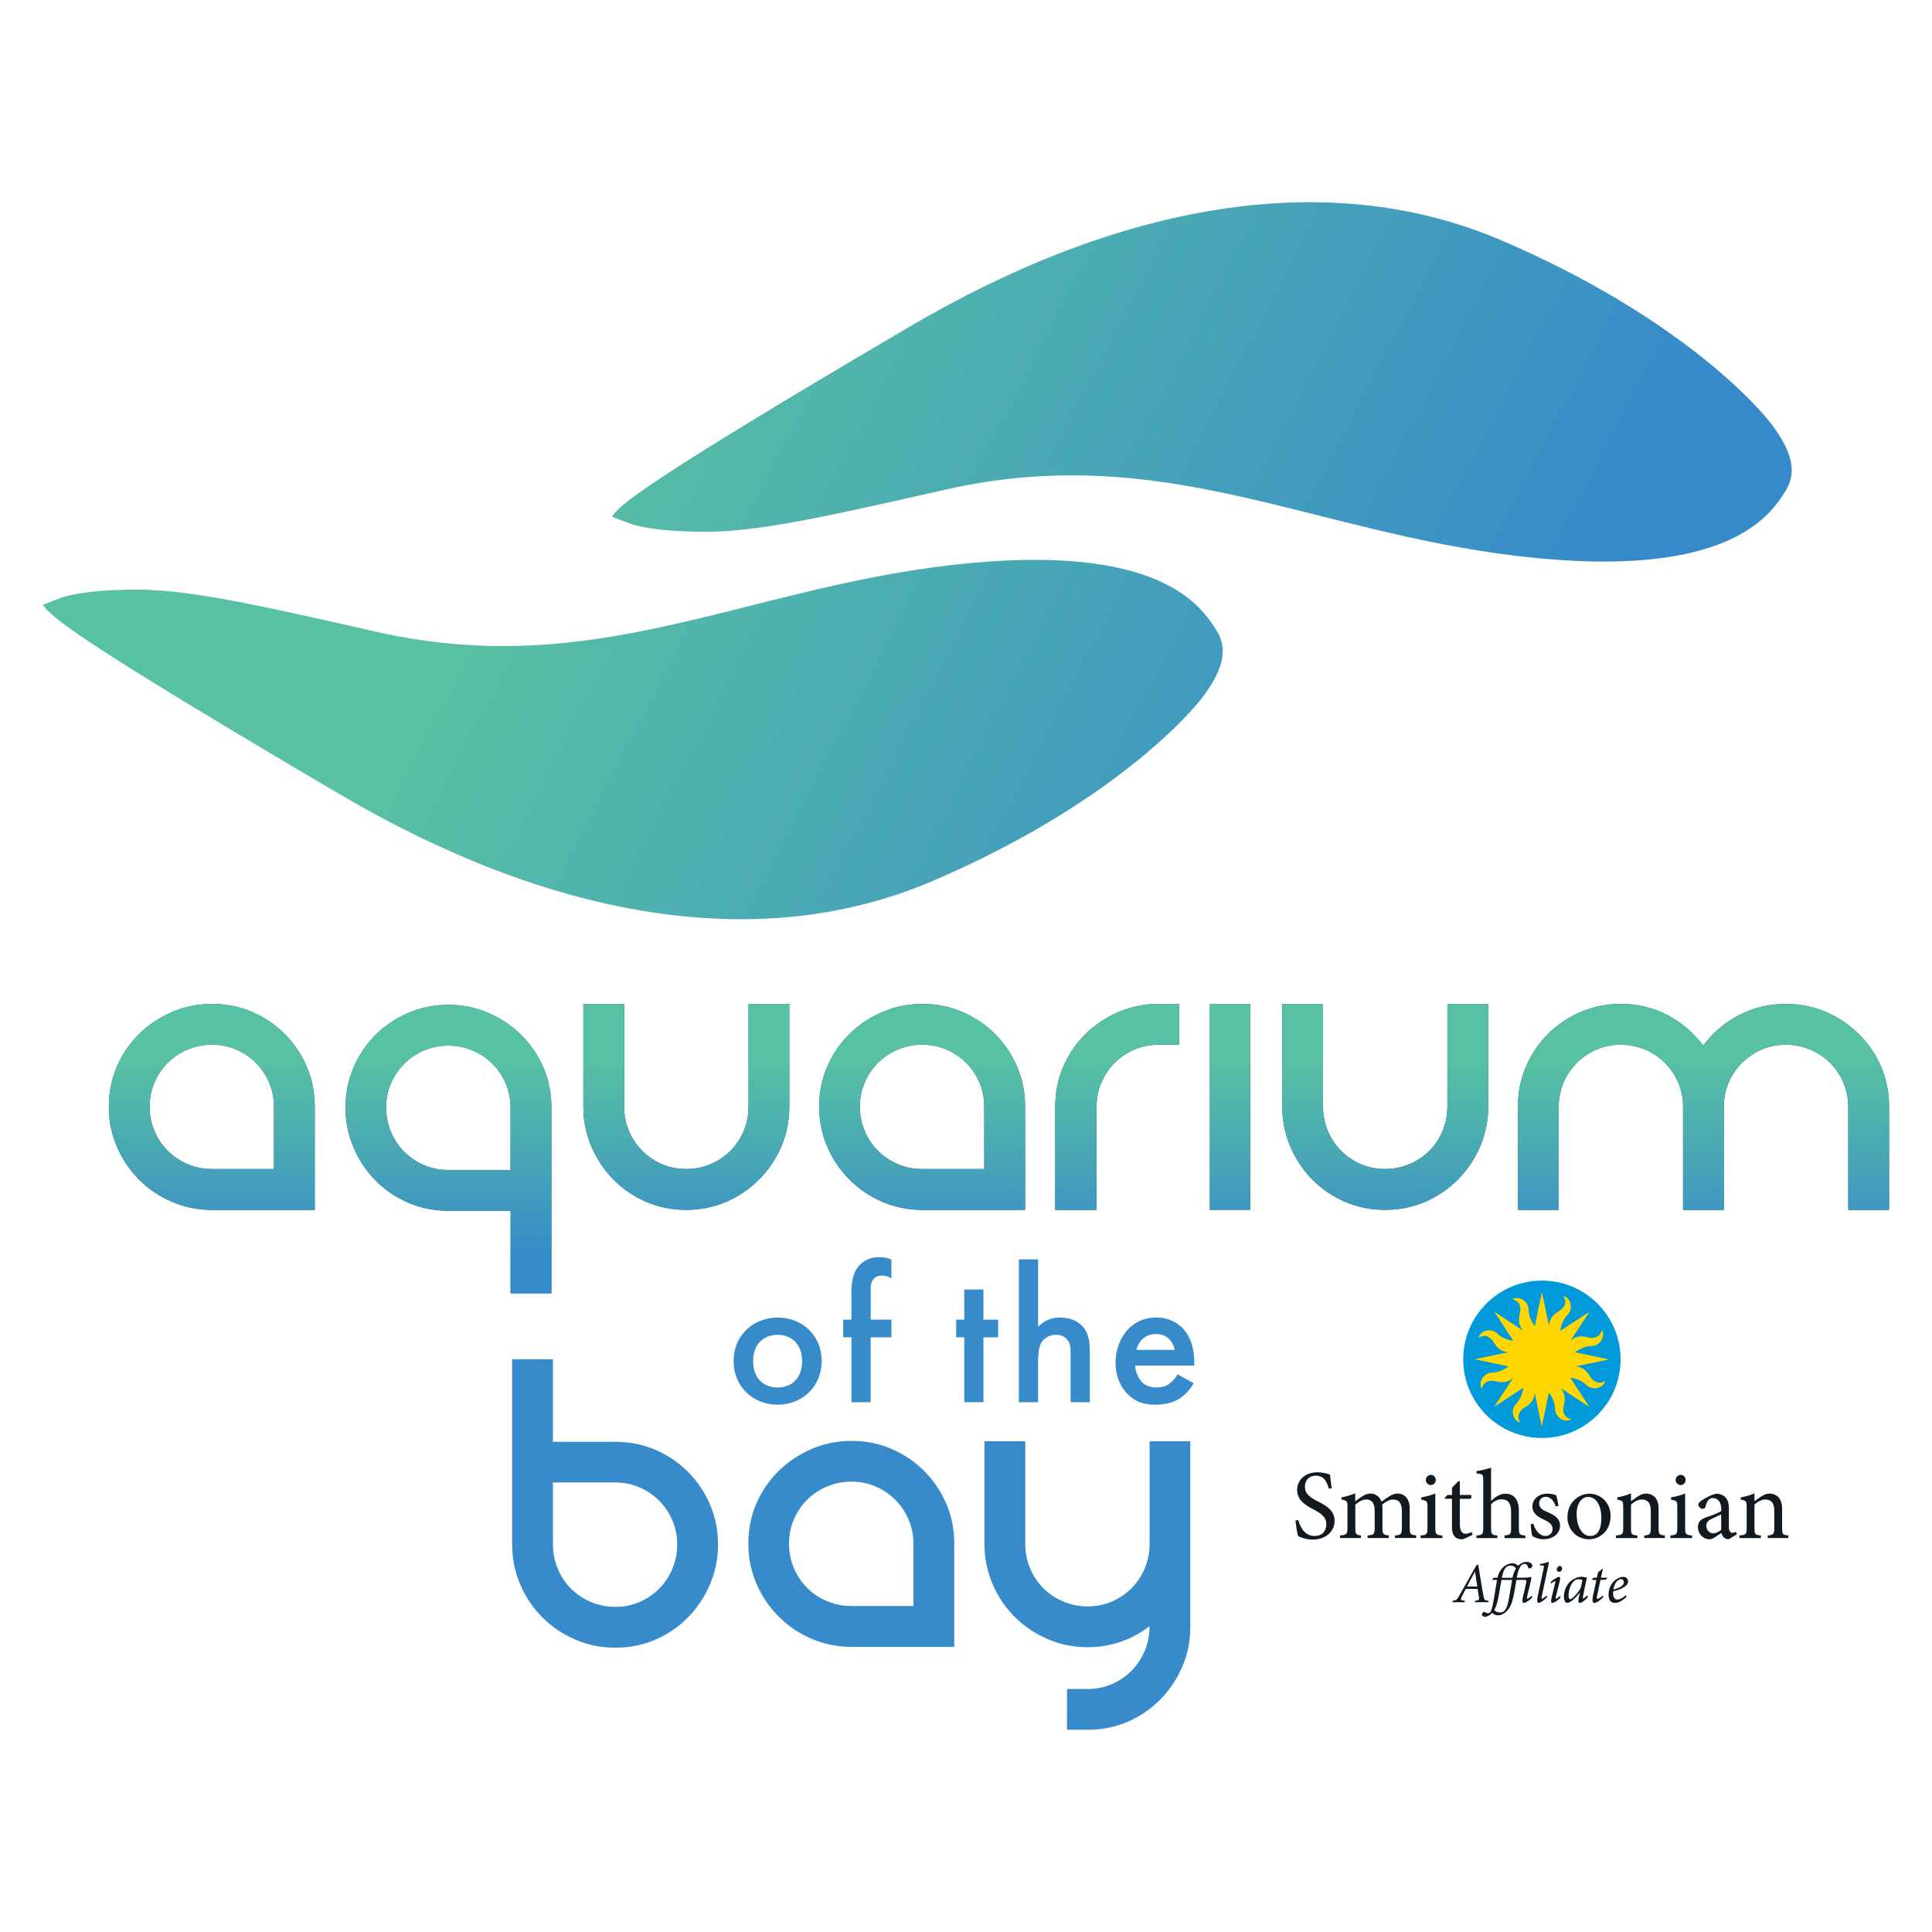 <?xml version="1.0" encoding="utf-8"?>
<svg xmlns="http://www.w3.org/2000/svg" id="Layer_1" viewBox="0 0 360 360">
  <defs>
    <style>.cls-1,.cls-2{fill:none;}.cls-3{fill:url(#New_Gradient_Swatch_1-10);}.cls-4{fill:#005983;}.cls-5{fill:#ffd600;}.cls-6{fill:#009ada;}.cls-7{fill:#111921;}.cls-8{fill:#388bca;}.cls-9{fill:url(#New_Gradient_Swatch_1);}.cls-10{fill:url(#New_Gradient_Swatch_1-5);}.cls-11{fill:url(#New_Gradient_Swatch_1-8);}.cls-12{fill:url(#New_Gradient_Swatch_1-2);}.cls-13{fill:url(#New_Gradient_Swatch_1-3);}.cls-14{fill:url(#New_Gradient_Swatch_1-6);}.cls-15{fill:url(#New_Gradient_Swatch_1-9);}.cls-16{fill:url(#New_Gradient_Swatch_1-4);}.cls-17{fill:url(#New_Gradient_Swatch_1-7);}.cls-2{clip-path:url(#clippath);}</style>
    <linearGradient gradientUnits="userSpaceOnUse" id="New_Gradient_Swatch_1" x1="94.71" x2="257.02" y1="104.89" y2="189.29">
      <stop offset="0" stop-color="#58c0a3"/>
      <stop offset="1" stop-color="#368aca"/>
    </linearGradient>
    <linearGradient href="#New_Gradient_Swatch_1" id="New_Gradient_Swatch_1-2" x1="130.65" x2="292.97" y1="35.77" y2="120.17"/>
    <linearGradient href="#New_Gradient_Swatch_1" id="New_Gradient_Swatch_1-3" x1="186.13" x2="186.13" y1="197.89" y2="235.06"/>
    <linearGradient href="#New_Gradient_Swatch_1" id="New_Gradient_Swatch_1-4" x1="186.13" x2="186.13" y1="197.89" y2="235.06"/>
    <linearGradient href="#New_Gradient_Swatch_1" id="New_Gradient_Swatch_1-5" x1="186.13" x2="186.13" y1="197.89" y2="235.06"/>
    <linearGradient href="#New_Gradient_Swatch_1" id="New_Gradient_Swatch_1-6" x1="186.13" x2="186.13" y1="197.89" y2="235.06"/>
    <linearGradient href="#New_Gradient_Swatch_1" id="New_Gradient_Swatch_1-7" x1="186.13" x2="186.13" y1="197.89" y2="235.06"/>
    <linearGradient href="#New_Gradient_Swatch_1" id="New_Gradient_Swatch_1-8" x1="186.13" x2="186.13" y1="197.89" y2="235.06"/>
    <linearGradient href="#New_Gradient_Swatch_1" id="New_Gradient_Swatch_1-9" x1="186.13" x2="186.13" y1="197.89" y2="235.06"/>
    <linearGradient href="#New_Gradient_Swatch_1" id="New_Gradient_Swatch_1-10" x1="186.13" x2="186.13" y1="197.89" y2="235.06"/>
    <clipPath id="clippath">
      <rect class="cls-1" height="63.72" width="93.05" x="240.61" y="238.62"/>
    </clipPath>
  </defs>
  <path class="cls-9" d="m8.01,112.69c1.43,2.15,5.18,5.84,55.28,35.3,38.55,22.67,77.54,30.26,110.42,16.2,32.97-14.1,48.12-31.07,50.7-34.71,2.63-3.7,4.9-7.9,2.23-12.07-2.67-4.17-10.24-16.67-49.52-12.1-39.28,4.58-66.54,21.57-107.05,12.4-23.76-5.38-35.92-8.11-46.3-7.83-3.59.09-7.45.28-11.02,1.11-1.69.39-4.72,1.75-4.75,1.7Z"/>
  <path class="cls-12" d="m114.03,96.27c1.43-2.15,5.18-5.84,55.28-35.3,38.55-22.67,77.54-30.26,110.42-16.2,32.97,14.1,48.12,31.07,50.7,34.71,2.63,3.7,4.9,7.9,2.23,12.07-2.67,4.17-10.24,16.67-49.52,12.1-39.28-4.58-66.54-21.57-107.05-12.4-23.76,5.38-35.92,8.11-46.3,7.83-3.59-.09-7.45-.28-11.02-1.11-1.69-.39-4.72-1.75-4.75-1.7Z"/>
  <path class="cls-4" d="m39.51,187.07c2.68,0,5.17.5,7.48,1.5,2.3,1,4.33,2.36,6.06,4.1,1.74,1.74,3.11,3.76,4.1,6.07,1,2.3,1.5,4.8,1.5,7.48v19.23h-19.14c-2.62,0-5.1-.5-7.44-1.5s-4.39-2.38-6.15-4.15c-1.77-1.76-3.15-3.82-4.14-6.15-1-2.33-1.5-4.81-1.5-7.43s.5-5.17,1.5-7.48c1-2.31,2.38-4.33,4.14-6.07,1.77-1.73,3.82-3.1,6.15-4.1,2.34-1,4.81-1.5,7.44-1.5Zm11.54,30.76v-11.62c0-1.59-.3-3.09-.9-4.49s-1.43-2.62-2.48-3.68c-1.05-1.05-2.28-1.88-3.67-2.48-1.4-.6-2.89-.9-4.49-.9s-3.11.3-4.53.9c-1.43.6-2.66,1.42-3.72,2.48s-1.88,2.28-2.48,3.68c-.6,1.4-.9,2.89-.9,4.49s.3,3.11.9,4.53c.6,1.42,1.42,2.66,2.48,3.71,1.05,1.05,2.29,1.88,3.72,2.48,1.42.6,2.93.9,4.53.9h11.54Z"/>
  <path class="cls-4" d="m83.51,187.24c2.68,0,5.17.5,7.48,1.5,2.31,1,4.34,2.36,6.11,4.1,1.77,1.74,3.15,3.76,4.15,6.07.99,2.3,1.5,4.8,1.5,7.48v34.6h-7.61v-15.38h-11.62c-2.62,0-5.1-.49-7.43-1.5-2.34-.99-4.37-2.38-6.11-4.14s-3.11-3.82-4.1-6.15c-1-2.34-1.5-4.81-1.5-7.43s.5-5.17,1.5-7.48c.99-2.31,2.36-4.33,4.1-6.07s3.78-3.1,6.11-4.1c2.33-.99,4.81-1.5,7.43-1.5Zm11.62,30.76v-11.62c0-1.59-.3-3.09-.9-4.49-.6-1.4-1.42-2.62-2.48-3.68-1.06-1.05-2.29-1.88-3.72-2.48-1.43-.6-2.93-.9-4.53-.9s-3.09.3-4.49.9-2.62,1.42-3.68,2.48c-1.05,1.06-1.88,2.28-2.48,3.68s-.9,2.89-.9,4.49.3,3.11.9,4.53c.6,1.43,1.42,2.67,2.48,3.72,1.06,1.05,2.28,1.88,3.68,2.48s2.89.9,4.49.9h11.62Z"/>
  <path class="cls-4" d="m147.08,187.07v19.14c0,2.62-.5,5.1-1.5,7.43-1,2.33-2.38,4.39-4.15,6.15-1.77,1.77-3.8,3.15-6.11,4.15-2.31,1-4.8,1.5-7.48,1.5s-5.1-.5-7.43-1.5c-2.34-1-4.37-2.38-6.11-4.15-1.74-1.76-3.11-3.82-4.1-6.15-1-2.33-1.5-4.81-1.5-7.43v-19.14h7.6v19.14c0,1.59.3,3.11.9,4.53.6,1.42,1.42,2.66,2.48,3.71,1.06,1.05,2.28,1.88,3.68,2.48s2.89.9,4.49.9,3.1-.3,4.53-.9c1.42-.6,2.66-1.42,3.72-2.48,1.05-1.05,1.88-2.29,2.48-3.71s.9-2.93.9-4.53v-19.14h7.61Z"/>
  <path class="cls-4" d="m171.86,187.07c2.68,0,5.17.5,7.48,1.5,2.31,1,4.33,2.36,6.07,4.1,1.73,1.74,3.1,3.76,4.1,6.07,1,2.3,1.5,4.8,1.5,7.48v19.23h-19.14c-2.62,0-5.1-.5-7.43-1.5-2.34-1-4.39-2.38-6.15-4.15-1.77-1.76-3.15-3.82-4.15-6.15-1-2.33-1.5-4.81-1.5-7.43s.5-5.17,1.5-7.48c1-2.31,2.38-4.33,4.15-6.07,1.76-1.73,3.82-3.1,6.15-4.1,2.33-1,4.81-1.5,7.43-1.5Zm11.54,30.76v-11.62c0-1.59-.3-3.09-.9-4.49s-1.42-2.62-2.48-3.68c-1.06-1.05-2.28-1.88-3.68-2.48s-2.89-.9-4.49-.9-3.11.3-4.53.9-2.66,1.42-3.72,2.48c-1.05,1.06-1.88,2.28-2.48,3.68-.6,1.4-.9,2.89-.9,4.49s.3,3.11.9,4.53c.6,1.42,1.42,2.66,2.48,3.71,1.05,1.05,2.29,1.88,3.72,2.48,1.42.6,2.93.9,4.53.9h11.54Z"/>
  <path class="cls-4" d="m219.71,187.07v7.6h-3.85c-1.59,0-3.09.3-4.49.9s-2.62,1.42-3.67,2.48-1.88,2.28-2.48,3.68c-.6,1.4-.9,2.89-.9,4.49v19.23h-7.69v-19.23c0-2.68.5-5.17,1.5-7.48,1-2.31,2.38-4.33,4.14-6.07,1.77-1.73,3.82-3.1,6.15-4.1,2.34-1,4.81-1.5,7.43-1.5h3.85Z"/>
  <path class="cls-4" d="m232.96,187.07v38.36h-7.52v-38.36h7.52Z"/>
  <path class="cls-4" d="m277.3,187.07v19.14c0,2.62-.5,5.1-1.5,7.43-1,2.33-2.38,4.39-4.14,6.15s-3.8,3.15-6.11,4.15c-2.31,1-4.8,1.5-7.48,1.5s-5.1-.5-7.43-1.5c-2.34-1-4.37-2.38-6.11-4.15-1.74-1.76-3.11-3.82-4.1-6.15-1-2.33-1.5-4.81-1.5-7.43v-19.14h7.6v19.14c0,1.59.3,3.11.9,4.53s1.42,2.66,2.48,3.71c1.05,1.05,2.28,1.88,3.67,2.48,1.4.6,2.89.9,4.49.9s3.11-.3,4.53-.9,2.66-1.42,3.72-2.48c1.06-1.05,1.88-2.29,2.48-3.71s.9-2.93.9-4.53v-19.14h7.6Z"/>
  <path class="cls-4" d="m332.76,187.07c2.68,0,5.17.5,7.48,1.5,2.31,1,4.34,2.36,6.11,4.1,1.77,1.74,3.15,3.76,4.15,6.07.99,2.3,1.5,4.8,1.5,7.48v19.23h-7.61v-19.23c0-1.59-.3-3.09-.9-4.49-.6-1.4-1.42-2.62-2.48-3.68-1.06-1.05-2.29-1.88-3.72-2.48-1.43-.6-2.93-.9-4.53-.9s-3.09.3-4.49.9-2.62,1.42-3.68,2.48c-1.05,1.06-1.88,2.28-2.48,3.68s-.9,2.89-.9,4.49v19.23h-7.6v-19.23c0-1.59-.3-3.09-.9-4.49s-1.43-2.62-2.48-3.68c-1.05-1.05-2.29-1.88-3.72-2.48s-2.93-.9-4.53-.9-3.09.3-4.49.9-2.62,1.42-3.67,2.48-1.88,2.28-2.48,3.68c-.6,1.4-.9,2.89-.9,4.49v19.23h-7.6v-19.23c0-2.68.5-5.17,1.5-7.48,1-2.31,2.36-4.33,4.1-6.07,1.74-1.73,3.78-3.1,6.11-4.1,2.33-1,4.81-1.5,7.43-1.5,3.19,0,6.11.7,8.76,2.09,2.65,1.4,4.85,3.29,6.62,5.68,1.77-2.39,3.99-4.29,6.67-5.68,2.68-1.4,5.58-2.09,8.72-2.09Z"/>
  <path class="cls-13" d="m39.51,187.07c2.68,0,5.17.5,7.48,1.5,2.3,1,4.33,2.36,6.06,4.1,1.74,1.74,3.11,3.76,4.1,6.07,1,2.3,1.5,4.8,1.5,7.48v19.23h-19.14c-2.62,0-5.1-.5-7.44-1.5s-4.39-2.38-6.15-4.15c-1.77-1.76-3.15-3.82-4.14-6.15-1-2.33-1.5-4.81-1.5-7.43s.5-5.17,1.5-7.48c1-2.31,2.38-4.33,4.14-6.07,1.77-1.73,3.82-3.1,6.15-4.1,2.34-1,4.81-1.5,7.44-1.5Zm11.54,30.76v-11.62c0-1.59-.3-3.09-.9-4.49s-1.43-2.62-2.48-3.68c-1.05-1.05-2.28-1.88-3.67-2.48-1.4-.6-2.89-.9-4.49-.9s-3.11.3-4.53.9c-1.43.6-2.66,1.42-3.72,2.48s-1.88,2.28-2.48,3.68c-.6,1.4-.9,2.89-.9,4.49s.3,3.11.9,4.53c.6,1.42,1.42,2.66,2.48,3.71,1.05,1.05,2.29,1.88,3.72,2.48,1.42.6,2.93.9,4.53.9h11.54Z"/>
  <path class="cls-16" d="m83.51,187.24c2.68,0,5.17.5,7.48,1.5,2.31,1,4.34,2.36,6.11,4.1,1.77,1.74,3.15,3.76,4.15,6.07.99,2.3,1.5,4.8,1.5,7.48v34.6h-7.61v-15.38h-11.62c-2.62,0-5.1-.49-7.43-1.5-2.34-.99-4.37-2.38-6.11-4.14s-3.11-3.82-4.1-6.15c-1-2.34-1.5-4.81-1.5-7.43s.5-5.17,1.5-7.48c.99-2.31,2.36-4.33,4.1-6.07s3.78-3.1,6.11-4.1c2.33-.99,4.81-1.5,7.43-1.5Zm11.62,30.76v-11.62c0-1.59-.3-3.09-.9-4.49-.6-1.4-1.42-2.62-2.48-3.68-1.06-1.05-2.29-1.88-3.72-2.48-1.43-.6-2.93-.9-4.53-.9s-3.09.3-4.49.9-2.62,1.42-3.68,2.48c-1.05,1.06-1.88,2.28-2.48,3.68s-.9,2.89-.9,4.49.3,3.11.9,4.53c.6,1.43,1.42,2.67,2.48,3.72,1.06,1.05,2.28,1.88,3.68,2.48s2.89.9,4.49.9h11.62Z"/>
  <path class="cls-10" d="m147.08,187.07v19.14c0,2.62-.5,5.1-1.5,7.43-1,2.33-2.38,4.39-4.15,6.15-1.77,1.77-3.8,3.15-6.11,4.15-2.31,1-4.8,1.5-7.48,1.5s-5.1-.5-7.43-1.5c-2.34-1-4.37-2.38-6.11-4.15-1.74-1.76-3.11-3.82-4.1-6.15-1-2.33-1.5-4.81-1.5-7.43v-19.14h7.6v19.14c0,1.59.3,3.11.9,4.53.6,1.42,1.42,2.66,2.48,3.71,1.06,1.05,2.28,1.88,3.68,2.48s2.89.9,4.49.9,3.1-.3,4.53-.9c1.42-.6,2.66-1.42,3.72-2.48,1.05-1.05,1.88-2.29,2.48-3.71s.9-2.93.9-4.53v-19.14h7.61Z"/>
  <path class="cls-14" d="m171.86,187.07c2.68,0,5.17.5,7.48,1.5,2.31,1,4.33,2.36,6.07,4.1,1.73,1.74,3.1,3.76,4.1,6.07,1,2.3,1.5,4.8,1.5,7.48v19.23h-19.14c-2.62,0-5.1-.5-7.43-1.5-2.34-1-4.39-2.38-6.15-4.15-1.77-1.76-3.15-3.82-4.15-6.15-1-2.33-1.5-4.81-1.5-7.43s.5-5.17,1.5-7.48c1-2.31,2.38-4.33,4.15-6.07,1.76-1.73,3.82-3.1,6.15-4.1,2.33-1,4.81-1.5,7.43-1.5Zm11.54,30.76v-11.62c0-1.59-.3-3.09-.9-4.49s-1.42-2.62-2.48-3.68c-1.06-1.05-2.28-1.88-3.68-2.48s-2.89-.9-4.49-.9-3.11.3-4.53.9-2.66,1.42-3.72,2.48c-1.05,1.06-1.88,2.28-2.48,3.68-.6,1.4-.9,2.89-.9,4.49s.3,3.11.9,4.53c.6,1.42,1.42,2.66,2.48,3.71,1.05,1.05,2.29,1.88,3.72,2.48,1.42.6,2.93.9,4.53.9h11.54Z"/>
  <path class="cls-17" d="m219.71,187.07v7.6h-3.85c-1.59,0-3.09.3-4.49.9s-2.62,1.42-3.67,2.48-1.88,2.28-2.48,3.68c-.6,1.4-.9,2.89-.9,4.49v19.23h-7.69v-19.23c0-2.68.5-5.17,1.5-7.48,1-2.31,2.38-4.33,4.14-6.07,1.77-1.73,3.82-3.1,6.15-4.1,2.34-1,4.81-1.5,7.43-1.5h3.85Z"/>
  <path class="cls-11" d="m232.96,187.07v38.36h-7.52v-38.36h7.52Z"/>
  <path class="cls-15" d="m277.3,187.07v19.14c0,2.62-.5,5.1-1.5,7.43-1,2.33-2.38,4.39-4.14,6.15s-3.8,3.15-6.11,4.15c-2.31,1-4.8,1.5-7.48,1.5s-5.1-.5-7.43-1.5c-2.34-1-4.37-2.38-6.11-4.15-1.74-1.76-3.11-3.82-4.1-6.15-1-2.33-1.5-4.81-1.5-7.43v-19.14h7.6v19.14c0,1.59.3,3.11.9,4.53s1.42,2.66,2.48,3.71c1.05,1.05,2.28,1.88,3.67,2.48,1.4.6,2.89.9,4.49.9s3.11-.3,4.53-.9,2.66-1.42,3.72-2.48c1.06-1.05,1.88-2.29,2.48-3.71s.9-2.93.9-4.53v-19.14h7.6Z"/>
  <path class="cls-3" d="m332.76,187.07c2.68,0,5.17.5,7.48,1.5,2.31,1,4.34,2.36,6.11,4.1,1.77,1.74,3.15,3.76,4.15,6.07.99,2.3,1.5,4.8,1.5,7.48v19.23h-7.61v-19.23c0-1.59-.3-3.09-.9-4.49-.6-1.4-1.42-2.62-2.48-3.68-1.06-1.05-2.29-1.88-3.72-2.48-1.43-.6-2.93-.9-4.53-.9s-3.09.3-4.49.9-2.62,1.42-3.68,2.48c-1.05,1.06-1.88,2.28-2.48,3.68s-.9,2.89-.9,4.49v19.23h-7.6v-19.23c0-1.59-.3-3.09-.9-4.49s-1.43-2.62-2.48-3.68c-1.05-1.05-2.29-1.88-3.72-2.48s-2.93-.9-4.53-.9-3.09.3-4.49.9-2.62,1.42-3.67,2.48-1.88,2.28-2.48,3.68c-.6,1.4-.9,2.89-.9,4.49v19.23h-7.6v-19.23c0-2.68.5-5.17,1.5-7.48,1-2.31,2.36-4.33,4.1-6.07,1.74-1.73,3.78-3.1,6.11-4.1,2.33-1,4.81-1.5,7.43-1.5,3.19,0,6.11.7,8.76,2.09,2.65,1.4,4.85,3.29,6.62,5.68,1.77-2.39,3.99-4.29,6.67-5.68,2.68-1.4,5.58-2.09,8.72-2.09Z"/>
  <path class="cls-8" d="m122.13,270.15c2.3,1,4.33,2.36,6.06,4.1s3.11,3.76,4.1,6.07c1,2.3,1.5,4.8,1.5,7.48s-.5,5.1-1.5,7.43-2.36,4.39-4.1,6.15-3.76,3.15-6.06,4.14c-2.31,1-4.8,1.5-7.48,1.5s-5.1-.49-7.43-1.5c-2.34-.99-4.39-2.38-6.15-4.14s-3.15-3.82-4.14-6.15-1.5-4.81-1.5-7.43v-34.52h7.6v15.38h11.62c2.68,0,5.17.5,7.48,1.5Zm-7.48,29.27c1.59,0,3.09-.3,4.49-.9,1.39-.6,2.62-1.42,3.67-2.48,1.05-1.05,1.88-2.29,2.48-3.72.6-1.42.9-2.93.9-4.53s-.3-3.09-.9-4.49-1.42-2.62-2.48-3.68c-1.06-1.05-2.28-1.88-3.67-2.48-1.4-.6-2.89-.9-4.49-.9h-11.62v11.54c0,1.59.3,3.11.9,4.53.6,1.43,1.42,2.67,2.48,3.72,1.06,1.05,2.29,1.88,3.72,2.48,1.42.6,2.93.9,4.53.9Z"/>
  <path class="cls-8" d="m158.66,268.49c2.68,0,5.17.5,7.48,1.5,2.31,1,4.33,2.36,6.07,4.1,1.73,1.74,3.1,3.76,4.1,6.07,1,2.3,1.5,4.8,1.5,7.48v19.23h-19.14c-2.62,0-5.1-.5-7.43-1.5-2.34-1-4.39-2.38-6.15-4.15-1.77-1.76-3.15-3.82-4.15-6.15-1-2.33-1.5-4.81-1.5-7.43s.5-5.17,1.5-7.48c1-2.31,2.38-4.33,4.15-6.07,1.76-1.73,3.82-3.1,6.15-4.1,2.33-1,4.81-1.5,7.43-1.5Zm11.54,30.76v-11.62c0-1.59-.3-3.09-.9-4.49s-1.42-2.62-2.48-3.68c-1.06-1.05-2.28-1.88-3.68-2.48-1.4-.6-2.89-.9-4.49-.9s-3.11.3-4.53.9-2.66,1.42-3.72,2.48c-1.05,1.06-1.88,2.28-2.48,3.68s-.9,2.89-.9,4.49.3,3.11.9,4.53,1.42,2.66,2.48,3.72,2.29,1.88,3.72,2.48,2.93.9,4.53.9h11.54Z"/>
  <path class="cls-8" d="m221.8,268.57v34.52c0,2.68-.5,5.17-1.5,7.48-1,2.3-2.36,4.34-4.1,6.11s-3.76,3.15-6.06,4.14c-2.31,1-4.8,1.5-7.48,1.5h-3.84v-7.6h3.84c1.59,0,3.09-.3,4.49-.9,1.39-.6,2.62-1.42,3.67-2.48,1.05-1.06,1.88-2.3,2.48-3.72s.9-2.93.9-4.53v-.09c-1.59,1.26-3.37,2.22-5.34,2.91-1.97.68-4.03,1.02-6.2,1.02-2.62,0-5.1-.5-7.43-1.5s-4.39-2.38-6.15-4.14-3.15-3.82-4.14-6.15-1.5-4.81-1.5-7.44v-19.14h7.6v19.14c0,1.59.3,3.11.9,4.53s1.42,2.66,2.48,3.72,2.29,1.88,3.72,2.48c1.42.6,2.93.9,4.53.9s3.09-.3,4.49-.9c1.39-.6,2.62-1.42,3.67-2.48s1.88-2.29,2.48-3.72.9-2.93.9-4.53v-19.14h7.61Z"/>
  <path class="cls-8" d="m153.11,253.61c0,4.71-3.58,8.14-8.21,8.14s-8.21-3.43-8.21-8.14,3.58-8.1,8.21-8.1,8.21,3.36,8.21,8.1Zm-3.65.04c0-3.5-2.3-4.93-4.57-4.93s-4.56,1.42-4.56,4.93c0,2.96,1.75,4.89,4.56,4.89s4.57-1.93,4.57-4.89Z"/>
  <path class="cls-8" d="m162.23,249.19v12.09h-3.58v-12.09h-1.53v-3.29h1.53v-5.33c0-2.37.62-3.87,1.5-4.82.66-.69,1.79-1.5,3.65-1.5.77,0,1.53.11,2.3.44v3.54c-.73-.43-1.2-.55-1.71-.55-.44,0-1.1.07-1.57.59-.18.18-.58.73-.58,1.82v5.81h3.87v3.29h-3.87Z"/>
  <path class="cls-8" d="m183.25,249.19v12.09h-3.58v-12.09h-1.5v-3.29h1.5v-5.62h3.58v5.62h2.74v3.29h-2.74Z"/>
  <path class="cls-8" d="m189.86,234.66h3.58v12.56c1.53-1.57,3.21-1.71,4.12-1.71,2.81,0,4.09,1.46,4.53,2.08.95,1.39.98,3.18.98,4.27v9.42h-3.58v-9.09c0-.91,0-1.9-.69-2.66-.4-.44-1.1-.81-2.01-.81-1.2,0-2.15.59-2.63,1.28-.51.73-.73,1.9-.73,3.87v7.41h-3.58v-26.61Z"/>
  <path class="cls-8" d="m222.42,257.77c-.65,1.17-1.61,2.19-2.59,2.81-1.24.8-2.88,1.17-4.53,1.17-2.05,0-3.72-.51-5.18-1.97s-2.26-3.58-2.26-5.88.84-4.67,2.44-6.32c1.28-1.28,2.96-2.08,5.15-2.08,2.45,0,4.02,1.06,4.93,2.01,1.97,2.05,2.15,4.89,2.15,6.5v.44h-11.02c.07,1.09.55,2.34,1.31,3.1.84.84,1.86.98,2.74.98.98,0,1.71-.22,2.44-.77.62-.47,1.1-1.1,1.43-1.68l2.99,1.68Zm-3.54-6.24c-.14-.84-.55-1.57-1.1-2.08-.47-.44-1.24-.87-2.41-.87-1.24,0-2.05.51-2.52.98-.51.47-.91,1.2-1.09,1.97h7.12Z"/>
  <path class="cls-7" d="m247.61,277.42c-.33-1.18-.81-2.45-2.41-2.45-1.42,0-2.05,1.03-2.05,2.03,0,1.35.88,1.97,2.34,2.73,1.44.74,3.19,1.6,3.19,3.67,0,1.94-1.64,3.48-4.09,3.48-.76,0-1.35-.15-1.81-.28-.46-.17-.74-.29-.9-.39-.15-.39-.39-1.97-.5-2.86l.53-.13c.29,1.12,1.12,2.99,3.02,2.99,1.38,0,2.21-.87,2.21-2.21s-1.01-2.01-2.4-2.75c-1.18-.63-3.04-1.55-3.04-3.63,0-1.77,1.42-3.28,3.8-3.28.85,0,1.62.2,2.32.42.07.66.17,1.38.31,2.54l-.53.11Z"/>
  <path class="cls-7" d="m259.93,286.6v-.48c1.09-.11,1.29-.18,1.29-1.49v-3.08c0-1.31-.46-2.14-1.62-2.14-.66,0-1.36.37-2.06.96.04.22.06.42.06.77v3.59c0,1.16.17,1.27,1.18,1.38v.48h-3.94v-.48c1.14-.11,1.31-.2,1.31-1.42v-3.17c0-1.36-.48-2.12-1.6-2.12-.74,0-1.46.5-2.01.96v4.33c0,1.2.15,1.31,1.05,1.42v.48h-3.89v-.48c1.22-.11,1.38-.22,1.38-1.42v-3.82c0-1.18-.06-1.27-1.12-1.44v-.42c.81-.15,1.75-.39,2.56-.76v1.49c.39-.26.79-.59,1.35-.94.48-.29.92-.5,1.51-.5.89,0,1.68.55,2.05,1.51.53-.41,1.07-.76,1.53-1.03.39-.26.87-.48,1.38-.48,1.44,0,2.34,1.01,2.34,2.82v3.56c0,1.24.15,1.31,1.2,1.42v.48h-3.93Z"/>
  <path class="cls-7" d="m264.7,286.6v-.48c1.16-.11,1.29-.22,1.29-1.47v-3.8c0-1.14-.06-1.22-1.16-1.4v-.44c.94-.15,1.81-.39,2.62-.72v6.36c0,1.25.13,1.36,1.31,1.47v.48h-4.06Zm.98-10.82c0-.55.44-.96.94-.96s.92.41.92.96c0,.5-.41.94-.94.94-.48,0-.92-.44-.92-.94Z"/>
  <path class="cls-7" d="m273.13,286.58c-.31.17-.61.24-.77.24-1.16,0-1.81-.74-1.81-2.19v-5.36h-1.27l-.07-.18.5-.53h.85v-1.35l1.2-1.22.26.04v2.53h2.08c.17.18.11.59-.11.72h-1.97v4.74c0,1.49.61,1.77,1.07,1.77s.88-.18,1.14-.31l.17.48-1.25.64Z"/>
  <path class="cls-7" d="m280.35,286.6v-.48c1.07-.11,1.22-.22,1.22-1.42v-3.06c0-1.51-.57-2.27-1.81-2.27-.7,0-1.4.35-1.92.94v4.39c0,1.18.09,1.31,1.18,1.42v.48h-3.91v-.48c1.11-.09,1.27-.2,1.27-1.42v-8.79c0-1.16-.04-1.25-1.25-1.36v-.42c.89-.13,1.99-.42,2.71-.64v6.19c.65-.66,1.64-1.35,2.64-1.35,1.49,0,2.54.94,2.54,3.15v3.23c0,1.22.13,1.33,1.22,1.42v.48h-3.89Z"/>
  <path class="cls-7" d="m289.9,280.72c-.35-1.09-1-1.82-1.9-1.82-.7,0-1.2.55-1.2,1.27,0,.83.74,1.25,1.57,1.6,1.38.57,2.32,1.23,2.32,2.51,0,1.68-1.57,2.54-3.04,2.54-.94,0-1.79-.35-2.12-.63-.13-.26-.29-1.51-.29-2.18l.48-.09c.33,1.22,1.16,2.29,2.27,2.29.68,0,1.31-.52,1.31-1.29s-.53-1.25-1.46-1.68c-1.11-.52-2.3-1.12-2.3-2.54,0-1.29,1.11-2.38,2.8-2.38.76,0,1.25.17,1.64.31.15.42.35,1.51.41,1.97l-.48.11Z"/>
  <path class="cls-7" d="m300.11,282.43c0,2.97-2.17,4.39-4,4.39-2.53,0-4.04-2.03-4.04-4.07,0-3.04,2.36-4.42,4.04-4.42,2.29,0,4,1.82,4,4.11Zm-6.32-.28c0,2.32,1.01,4.06,2.52,4.06,1.14,0,2.08-.85,2.08-3.37,0-2.16-.87-3.91-2.47-3.91-1.14,0-2.14,1.14-2.14,3.23Z"/>
  <path class="cls-7" d="m306.38,286.6v-.48c1.09-.11,1.22-.26,1.22-1.53v-3.08c0-1.27-.44-2.1-1.68-2.1-.74,0-1.46.46-2.01.94v4.33c0,1.25.11,1.33,1.2,1.44v.48h-4v-.48c1.25-.13,1.35-.22,1.35-1.44v-3.82c0-1.18-.11-1.24-1.11-1.42v-.42c.88-.17,1.75-.39,2.56-.76v1.47c.37-.28.77-.55,1.24-.87.52-.33,1-.55,1.53-.55,1.46,0,2.38,1.01,2.38,2.8v3.56c0,1.25.09,1.33,1.16,1.44v.48h-3.83Z"/>
  <path class="cls-7" d="m311.25,286.6v-.48c1.16-.11,1.29-.22,1.29-1.47v-3.8c0-1.14-.06-1.22-1.16-1.4v-.44c.94-.15,1.81-.39,2.62-.72v6.36c0,1.25.13,1.36,1.31,1.47v.48h-4.06Zm.98-10.82c0-.55.44-.96.94-.96s.92.41.92.96c0,.5-.41.94-.94.94-.48,0-.92-.44-.92-.94Z"/>
  <path class="cls-7" d="m322.07,286.82c-.28,0-.66-.17-.87-.35-.24-.26-.35-.52-.44-.83-.74.5-1.62,1.18-2.17,1.18-1.31,0-2.21-1.09-2.21-2.25,0-.9.48-1.47,1.49-1.82,1.11-.37,2.45-.87,2.86-1.2v-.33c0-1.33-.63-2.08-1.55-2.08-.37,0-.65.15-.83.37-.24.24-.41.65-.55,1.22-.07.29-.28.42-.53.42-.33,0-.81-.37-.81-.79,0-.28.24-.48.59-.74.52-.37,1.71-1.09,2.76-1.29.55,0,1.11.17,1.51.5.65.53.83,1.29.83,2.25v3.43c0,.83.33,1.11.65,1.11.22,0,.48-.09.66-.2l.18.48-1.57.94Zm-1.35-4.64c-.39.2-1.27.59-1.66.77-.72.33-1.12.68-1.12,1.35,0,.96.74,1.42,1.31,1.42.48-.02,1.12-.33,1.47-.66v-2.88Z"/>
  <path class="cls-7" d="m329.39,286.6v-.48c1.09-.11,1.22-.26,1.22-1.53v-3.08c0-1.27-.44-2.1-1.68-2.1-.74,0-1.46.46-2.01.94v4.33c0,1.25.11,1.33,1.2,1.44v.48h-4v-.48c1.25-.13,1.35-.22,1.35-1.44v-3.82c0-1.18-.11-1.24-1.11-1.42v-.42c.88-.17,1.75-.39,2.56-.76v1.47c.37-.28.77-.55,1.24-.87.52-.33,1-.55,1.53-.55,1.46,0,2.38,1.01,2.38,2.8v3.56c0,1.25.09,1.33,1.16,1.44v.48h-3.83Z"/>
  <path class="cls-7" d="m277.3,298.55h-2.49l.07-.28c.73-.07.77-.19.71-.64-.07-.44-.16-.95-.26-1.56h-2.2c-.18.34-.51.95-.74,1.43-.31.63-.23.71.58.77l-.06.28h-2.27l.07-.28c.64-.08.75-.14,1.24-1.01l3.17-5.62.33-.08.3,1.87c.21,1.36.44,2.68.67,3.93.13.75.2.84.95.92l-.07.28Zm-2.46-5.66h-.02c-.53.97-1.01,1.83-1.46,2.73h1.91l-.42-2.73Z"/>
  <path class="cls-7" d="m285.52,297.62c-.35.45-1.2,1.06-1.58,1.06-.17,0-.39-.13-.17-1.1.2-.79.39-1.62.58-2.49.15-.62.07-.7-.47-.7h-1.31c-.18,1.01-.27,1.65-.45,2.52-.37,1.99-.81,2.85-1.58,3.5-.41.38-.98.59-1.37.59-.36,0-.79-.12-1.13-.47-.33.38-.87.73-1.3.73-.3,0-.63-.17-.62-.4,0-.13.13-.32.25-.43.08-.08.19-.14.28-.06.19.14.4.23.6.23.19,0,.34-.07.45-.22.15-.19.39-.74.68-2.55.26-1.56.4-2.43.57-3.44h-.87l-.03-.09.3-.31h.68c.14-.58.38-1.25.98-1.87.43-.46,1.15-.82,1.79-.82.55,0,.92.25,1.08.46.44-.45,1-.72,1.58-.72.82,0,1.07.51,1.07.72,0,.18-.13.36-.35.45-.24.09-.39.05-.43-.14-.1-.37-.27-.66-.66-.66-.8,0-1.22,1.13-1.46,2.57h1.22c.68,0,1.03-.05,1.33-.15.21-.01.18.36.07.77-.22.87-.42,1.74-.67,2.78-.1.42-.06.52.01.52.12,0,.52-.25.79-.53l.14.23Zm-5.74-3.22c-.21,1.16-.34,1.98-.53,2.99-.26,1.41-.51,2.08-.82,2.6.2.28.63.48,1.05.48s.74-.16.93-.41c.2-.23.52-.78.8-2.43.25-1.43.4-2.4.55-3.24h-1.98Zm2.04-.4c.14-.66.35-1.26.66-1.73-.2-.33-.6-.55-1.01-.55-.82,0-1.32.63-1.62,2.28h1.97Z"/>
  <path class="cls-7" d="m288.31,297.55c-.55.65-1.3,1.13-1.62,1.13-.2,0-.37-.24-.15-1.27.37-1.73.74-3.46,1.1-5.2.11-.45.04-.53-.44-.53h-.28s.04-.26.04-.26c.82-.09,1.42-.37,1.56-.37.09,0,.11.09.06.32-.43,2.03-.86,4.08-1.31,6.16-.06.31-.02.37.04.37.12,0,.55-.27.84-.58l.16.23Z"/>
  <path class="cls-7" d="m290.81,297.63c-.35.43-1.17,1.05-1.54,1.05-.21,0-.35-.17-.14-1.03l.65-2.7c.06-.23.06-.34-.01-.34-.08,0-.4.18-.72.45l-.13-.24c.58-.57,1.32-1,1.6-1,.23,0,.22.34.11.83l-.73,2.91c-.06.25-.04.34.02.34.13,0,.5-.27.74-.5l.14.22Zm.27-5.35c0,.33-.24.61-.56.61-.25,0-.43-.19-.44-.46,0-.26.21-.62.58-.62.27,0,.41.22.42.47Z"/>
  <path class="cls-7" d="m295.9,297.58c-.57.71-1.28,1.1-1.54,1.1-.2,0-.34-.16-.19-.93l.21-1h-.02c-.41.58-.91,1.09-1.36,1.45-.35.28-.7.47-.98.47s-.61-.35-.61-1.19c0-1.06.5-2.21,1.26-2.86.53-.44,1.3-.81,1.96-.81.22,0,.43.03.65.07.15.03.28.06.4.06l.03.04c-.17.65-.48,2.09-.73,3.42-.07.37-.04.45.02.45.08,0,.45-.24.76-.55l.13.25Zm-1.37-1.64c.12-.42.27-1.18.35-1.52-.15-.07-.43-.15-.71-.15s-.57.08-.75.22c-.72.53-1.14,1.77-1.14,2.81,0,.47.14.7.28.7.41,0,1.6-1.34,1.96-2.07Z"/>
  <path class="cls-7" d="m299.26,294.35l-1.04.05-.62,2.91c-.11.52-.05.63.06.63.18,0,.7-.35.95-.61l.15.22c-.35.42-1.14,1.13-1.7,1.13-.24,0-.45-.31-.22-1.39l.62-2.89h-.78l-.03-.1.26-.32h.63l.24-1,.8-.65.09.06-.37,1.59h1.22l-.27.36Z"/>
  <path class="cls-7" d="m303.11,297.49c-.93.99-1.72,1.19-2.22,1.19s-1.16-.28-1.16-1.54c0-.99.43-2.1,1.26-2.73.45-.35,1.01-.59,1.45-.59.56,0,.93.39.93.84,0,1.04-1.77,1.61-2.78,1.87-.02.13-.02.23-.02.34,0,.57.18,1.19.82,1.19.44,0,1.01-.3,1.54-.81l.18.24Zm-1.49-3.11c-.28.16-.81.64-.99,1.82,1.51-.4,1.95-.89,1.95-1.37,0-.37-.22-.58-.53-.58-.15,0-.32.05-.43.13Z"/>
  <g class="cls-2">
    <path class="cls-6" d="m301.97,253.31c-.02,8.1-6.59,14.65-14.69,14.64-8.1-.02-14.65-6.59-14.63-14.69.02-8.1,6.59-14.65,14.69-14.64,8.1.02,14.65,6.59,14.63,14.69h0Z"/>
  </g>
  <path class="cls-5" d="m296.14,256.27c-.95-1.63-2.45-1.66-2.63-1.65,0,0,0,0,0,0l6.33-1.31-6.33-1.33h0c.07-.06,1.3-1.14,3.14-1.17,1.39-.02,2.6-1.72,1.83-3.03,0,0-.23,2.06-2.83,1.37-1.83-.49-2.9.56-3.03.69h0s3.55-5.4,3.55-5.4l-5.41,3.53s0,0,0,0c0-.08.11-1.72,1.4-3.05.97-1,.62-3.05-.85-3.44,0,0,1.29,1.62-1.03,2.97-1.63.95-1.65,2.45-1.65,2.63h0s-1.31-6.33-1.31-6.33l-1.33,6.33s0,0,0,0c-.05-.06-1.14-1.29-1.17-3.14-.02-1.39-1.72-2.6-3.03-1.83,0,0,2.06.23,1.37,2.83-.49,1.83.57,2.91.69,3.03h0s-5.4-3.55-5.4-3.55h0l2.88,4.41.65,1s0,0,0,0c-.05,0-1.71-.1-3.05-1.4-1-.97-3.05-.62-3.44.85,0,0,1.62-1.29,2.97,1.03.95,1.64,2.46,1.66,2.63,1.65,0,0,0,0,0,0l-6.33,1.31,6.33,1.33h0s-1.28,1.15-3.14,1.17c-1.39.02-2.6,1.72-1.83,3.03,0,0,.23-2.06,2.83-1.37,1.83.49,2.91-.57,3.03-.7,0,0,0,0,0,0l-3.55,5.4,5.41-3.53c0,.06-.1,1.71-1.4,3.05-.97,1-.62,3.05.85,3.44,0,0-1.29-1.62,1.03-2.97,1.64-.95,1.66-2.45,1.65-2.63,0,0,0,0,0,0l1.31,6.33,1.33-6.32h0c.05.05,1.14,1.29,1.17,3.14.02,1.39,1.72,2.6,3.03,1.83,0,0-2.06-.23-1.37-2.83.49-1.83-.56-2.91-.69-3.03,0,0,0,0,0,0l5.4,3.55-1.86-2.86-1.67-2.56h0c.07,0,1.72.1,3.05,1.4,1,.97,3.05.62,3.44-.85,0,0-1.62,1.29-2.97-1.03h0Z"/>
</svg>